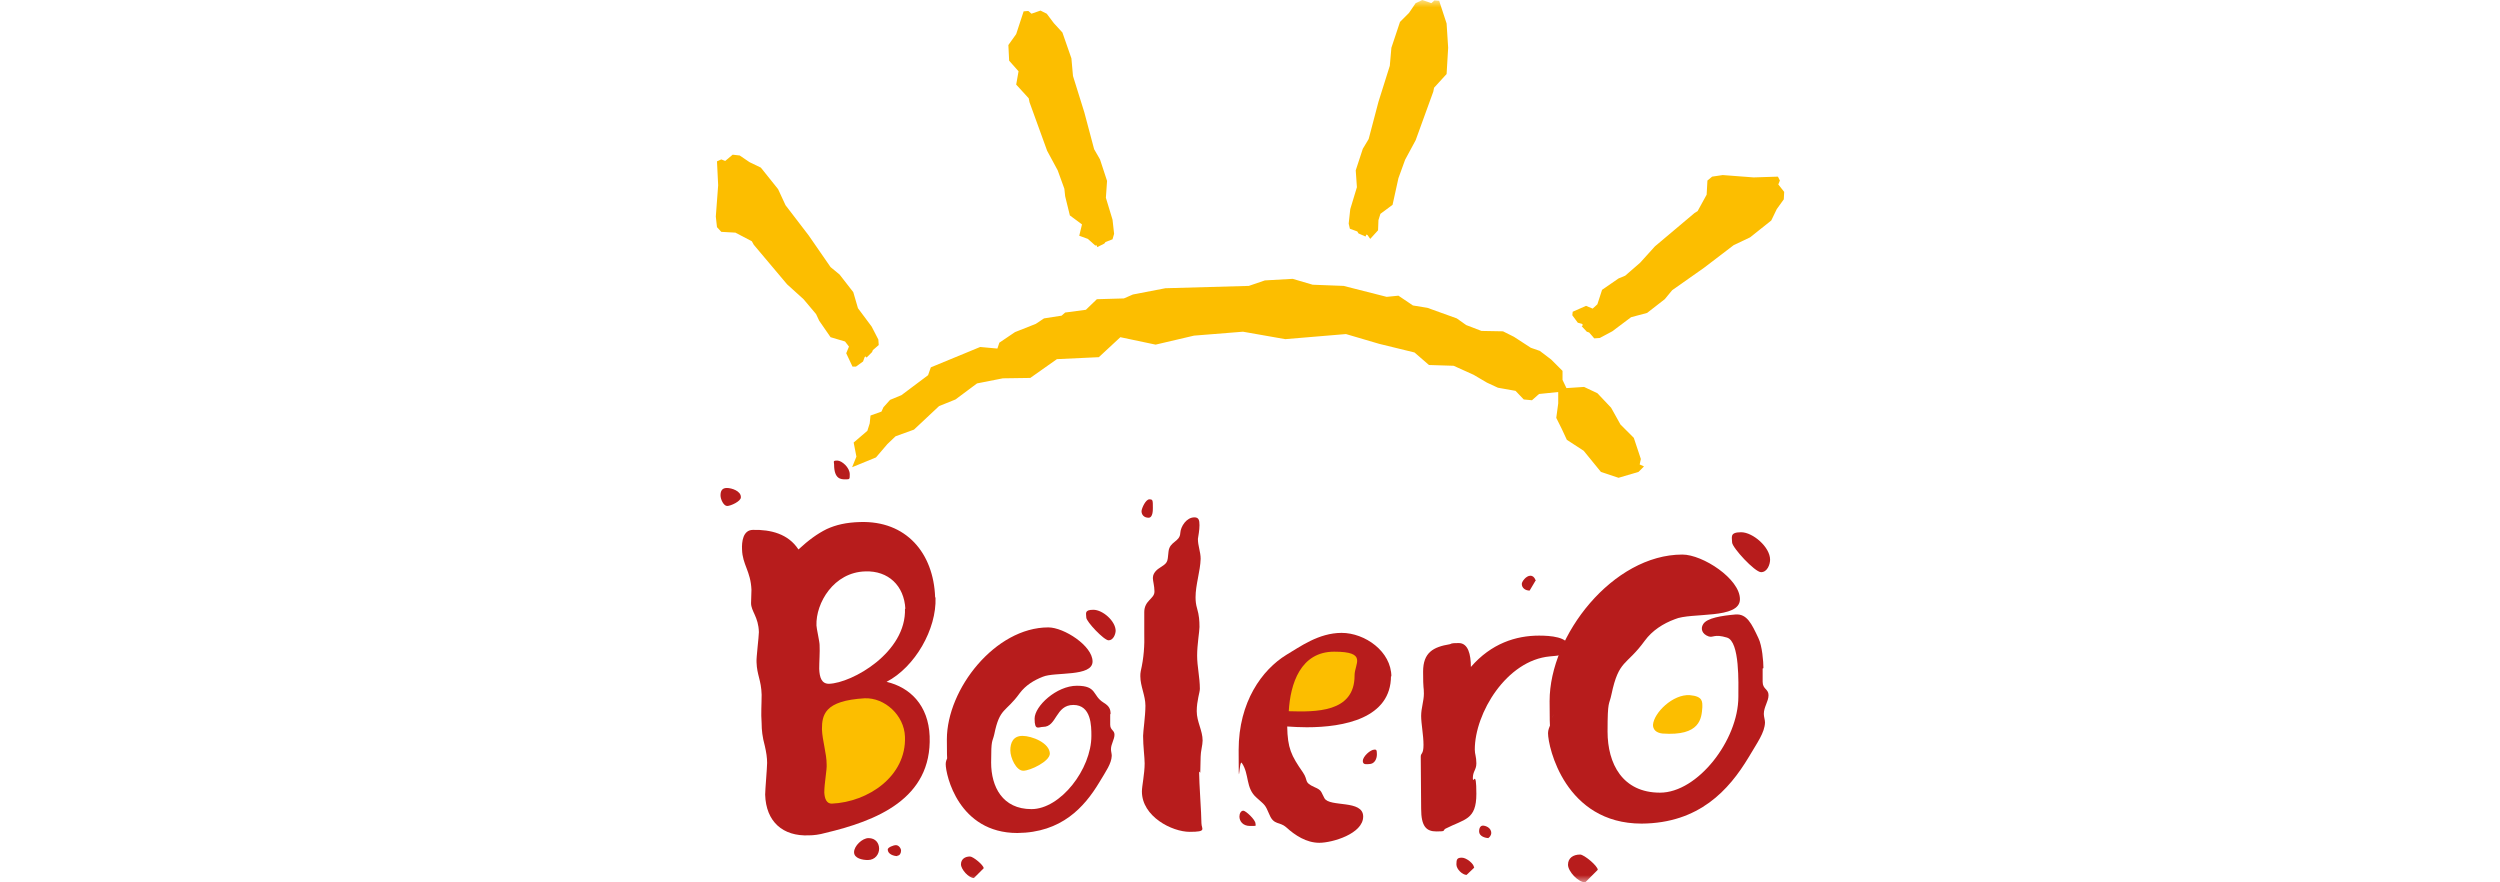 <?xml version="1.0" encoding="UTF-8"?> <svg xmlns="http://www.w3.org/2000/svg" width="170" height="60" viewBox="0 0 170 60" fill="none"><mask id="mask0_6_999" style="mask-type:alpha" maskUnits="userSpaceOnUse" x="0" y="0" width="170" height="60"><rect width="170" height="60" fill="white"></rect></mask><g mask="url(#mask0_6_999)"><path d="M59.061 56.991C58.635 56.991 58.076 57.523 58.076 57.949C58.076 58.376 58.662 58.482 59.008 58.482C59.514 58.482 59.78 58.083 59.78 57.71C59.78 57.337 59.541 56.991 59.061 56.991Z" fill="#B71C1C"></path><path d="M57.783 32.25C57.783 31.797 57.25 31.318 56.931 31.318C56.611 31.318 56.718 31.398 56.718 31.584C56.718 32.596 57.197 32.596 57.49 32.596C57.783 32.596 57.783 32.596 57.783 32.25Z" fill="#B71C1C"></path><path d="M50.379 33.795C50.379 33.395 49.767 33.182 49.421 33.182C49.075 33.182 48.995 33.422 48.995 33.688C48.995 33.955 49.208 34.407 49.447 34.407C49.687 34.407 50.379 34.088 50.379 33.822" fill="#B71C1C"></path><path d="M61.005 58.189C61.192 58.189 61.272 58.003 61.272 57.843C61.272 57.683 61.112 57.47 60.925 57.47C60.739 57.47 60.366 57.63 60.366 57.763C60.366 58.083 60.766 58.216 61.032 58.216" fill="#B71C1C"></path><path d="M66.891 59.041C66.891 58.828 66.172 58.242 65.959 58.242C65.612 58.242 65.346 58.429 65.346 58.775C65.346 59.121 65.879 59.707 66.225 59.707L66.891 59.041Z" fill="#B71C1C"></path><path d="M75.519 48.549C75.519 48.229 75.439 48.016 75.04 47.776C74.267 47.297 74.614 46.631 73.229 46.631C71.844 46.631 70.353 48.016 70.353 48.868C70.353 49.72 70.619 49.427 70.939 49.427C71.871 49.427 71.764 47.936 72.989 47.936C74.214 47.936 74.214 49.374 74.214 50.04C74.214 52.304 72.11 55.02 70.14 55.02C68.169 55.02 67.397 53.502 67.397 51.851C67.397 50.2 67.477 50.519 67.61 49.933C67.983 48.096 68.382 48.469 69.341 47.137C69.74 46.605 70.299 46.258 70.912 46.019C71.738 45.672 74.294 46.045 74.294 44.98C74.294 43.915 72.35 42.663 71.285 42.663C67.69 42.663 64.387 46.844 64.387 50.28C64.387 53.715 64.574 50.865 64.574 50.999C64.574 51.345 64.308 51.611 64.308 51.957C64.308 52.703 65.186 56.644 69.181 56.644C72.19 56.618 73.735 54.887 74.747 53.209C75.226 52.41 75.573 51.931 75.599 51.398C75.599 51.238 75.546 51.105 75.546 50.945C75.546 50.599 75.785 50.28 75.785 49.96C75.785 49.64 75.493 49.667 75.493 49.268V48.575L75.519 48.549Z" fill="#B71C1C"></path><path d="M75.865 42.903C75.865 42.237 74.987 41.465 74.347 41.465C73.708 41.465 73.868 41.731 73.868 41.997C73.868 42.264 75.067 43.542 75.386 43.542C75.706 43.542 75.865 43.116 75.865 42.876" fill="#B71C1C"></path><path d="M78.395 34.541C78.395 34.008 78.395 33.955 78.156 33.955C77.916 33.955 77.65 34.514 77.623 34.754C77.623 35.02 77.81 35.206 78.103 35.206C78.395 35.206 78.395 34.7 78.395 34.541ZM81.618 52.543C81.618 52.197 81.644 51.798 81.644 51.451C81.644 51.105 81.778 50.653 81.778 50.36C81.778 49.667 81.378 49.081 81.378 48.362C81.378 47.643 81.591 47.084 81.591 46.844C81.591 46.072 81.405 45.326 81.405 44.581C81.405 43.835 81.565 42.929 81.565 42.636C81.565 42.21 81.538 41.838 81.405 41.385C81.325 41.119 81.298 40.879 81.298 40.613C81.298 39.76 81.618 38.855 81.644 38.003C81.644 37.523 81.458 37.124 81.458 36.645C81.485 36.458 81.565 36.059 81.565 35.712C81.565 35.366 81.511 35.18 81.218 35.18C80.686 35.18 80.286 35.792 80.26 36.245C80.233 36.858 79.541 36.804 79.461 37.497C79.381 38.296 79.434 38.242 78.742 38.695C78.475 38.908 78.395 39.121 78.395 39.308C78.395 39.494 78.502 39.867 78.502 40.187V40.24C78.502 40.719 77.81 40.826 77.81 41.624V42.983C77.836 43.915 77.783 44.714 77.57 45.646C77.543 45.752 77.543 45.886 77.543 45.992C77.543 46.658 77.889 47.297 77.889 47.989C77.889 48.682 77.73 49.747 77.73 50.04C77.73 50.732 77.836 51.505 77.836 51.904C77.836 52.623 77.65 53.449 77.65 53.822C77.65 55.526 79.7 56.565 80.899 56.565C82.097 56.565 81.698 56.378 81.698 55.979C81.698 55.366 81.538 53.209 81.538 52.463" fill="#B71C1C"></path><path d="M85.373 56.005C85.373 55.739 84.707 55.127 84.547 55.127C84.388 55.127 84.281 55.313 84.281 55.526C84.281 55.819 84.494 56.165 85 56.165C85.506 56.165 85.373 56.165 85.373 56.005Z" fill="#B71C1C"></path><path d="M94.614 46.019C94.614 44.288 92.803 43.036 91.232 43.036C89.66 43.036 88.382 43.995 87.477 44.527C85.826 45.539 84.228 47.723 84.228 50.999C84.228 54.274 84.254 51.611 84.441 51.877C84.973 52.65 84.68 53.582 85.453 54.248C86.038 54.78 86.012 54.674 86.332 55.419C86.624 56.112 87.024 55.872 87.45 56.245C88.062 56.804 88.835 57.31 89.714 57.31C90.592 57.31 92.696 56.698 92.696 55.526C92.696 54.354 90.406 54.913 90.06 54.274C89.82 53.848 89.9 53.742 89.394 53.529C88.622 53.182 88.995 53.103 88.595 52.517C87.796 51.372 87.556 50.866 87.53 49.401C87.956 49.428 88.382 49.454 88.861 49.454C91.391 49.454 94.587 48.842 94.587 45.965" fill="#B71C1C"></path><path d="M92.111 45.939C92.111 48.469 89.447 48.415 87.636 48.362C87.743 46.498 88.435 44.314 90.726 44.314C93.016 44.314 92.111 45.14 92.111 45.912" fill="#FCBE00"></path><path d="M93.469 50.972C93.176 50.972 92.67 51.451 92.67 51.744C92.67 52.037 92.963 51.957 93.096 51.957C93.469 51.957 93.629 51.611 93.629 51.292C93.629 50.972 93.575 50.972 93.469 50.972Z" fill="#B71C1C"></path><path d="M100.233 58.988C100.233 58.748 99.727 58.322 99.407 58.322C99.088 58.322 99.035 58.429 99.035 58.775C99.035 59.121 99.461 59.494 99.727 59.494L100.26 58.988H100.233ZM101.218 56.964C101.272 56.964 101.405 56.804 101.405 56.645C101.405 56.245 100.952 56.139 100.845 56.139C100.739 56.139 100.579 56.218 100.579 56.538C100.579 56.858 100.979 56.991 101.245 56.991M104.414 39.441C104.334 39.228 104.201 39.148 104.068 39.148C103.775 39.148 103.482 39.547 103.482 39.707C103.482 40 103.748 40.16 104.015 40.16L104.441 39.441H104.414ZM106.678 44.021C106.678 43.302 105.399 43.222 104.654 43.222C103.083 43.222 101.405 43.755 100.02 45.353C100.02 44.501 99.834 43.728 99.194 43.728C98.555 43.728 98.742 43.782 98.582 43.808C97.463 43.995 96.771 44.367 96.771 45.672C96.771 46.977 96.824 46.658 96.824 47.164C96.824 47.67 96.638 48.149 96.638 48.682C96.638 49.214 96.798 49.987 96.798 50.653C96.798 51.318 96.611 51.185 96.611 51.451C96.611 52.597 96.638 53.795 96.638 54.993C96.638 56.192 96.984 56.538 97.676 56.538C98.369 56.538 98.076 56.485 98.289 56.352C99.594 55.686 100.393 55.766 100.393 53.981C100.393 52.197 100.153 53.395 100.153 52.916C100.153 52.437 100.393 52.357 100.393 51.904C100.393 51.451 100.286 51.292 100.286 50.972C100.286 48.495 102.443 44.9 105.399 44.634C105.905 44.581 106.678 44.581 106.678 44.021Z" fill="#B71C1C"></path><path d="M108.648 59.148C108.648 58.882 107.716 58.109 107.45 58.109C106.971 58.109 106.624 58.349 106.624 58.802C106.624 59.254 107.317 60 107.796 60L108.648 59.148ZM120.366 38.056C120.366 37.204 119.194 36.192 118.395 36.192C117.596 36.192 117.783 36.538 117.783 36.884C117.783 37.23 119.327 38.908 119.754 38.908C120.18 38.908 120.366 38.376 120.366 38.056ZM119.913 45.433C119.913 45.007 119.833 43.915 119.567 43.382C119.114 42.423 118.795 41.731 118.023 41.784C117.09 41.864 116.052 42.024 115.812 42.45C115.626 42.743 115.732 43.116 116.185 43.276C116.505 43.382 116.558 43.089 117.437 43.356C118.316 43.622 118.209 46.498 118.209 47.377C118.209 50.333 115.439 53.901 112.883 53.901C110.326 53.901 109.314 51.931 109.314 49.747C109.314 47.563 109.421 47.989 109.58 47.217C110.086 44.82 110.592 45.3 111.844 43.569C112.35 42.876 113.096 42.397 113.895 42.104C114.987 41.624 118.316 42.13 118.316 40.746C118.316 39.361 115.786 37.71 114.401 37.71C109.687 37.71 105.373 43.196 105.373 47.67C105.373 52.144 105.612 48.442 105.612 48.602C105.612 49.081 105.266 49.428 105.266 49.854C105.266 50.812 106.438 56.005 111.631 56.005C115.546 55.979 117.57 53.715 118.901 51.505C119.514 50.466 119.993 49.827 120.02 49.135C120.02 48.948 119.94 48.735 119.94 48.549C119.94 48.069 120.26 47.696 120.26 47.27C120.26 46.844 119.86 46.871 119.86 46.365V45.459L119.913 45.433Z" fill="#B71C1C"></path><path d="M114.907 47.27C113.762 47.191 112.457 48.469 112.403 49.294C112.403 49.587 112.59 49.827 113.043 49.88C115.626 50.067 115.706 48.842 115.759 48.096C115.759 47.723 115.812 47.35 114.907 47.27Z" fill="#FCBE00"></path><path d="M71.391 51.265C71.391 50.519 70.166 50.04 69.527 50.04C68.888 50.04 68.702 50.519 68.702 51.025C68.702 51.531 69.101 52.41 69.581 52.41C70.06 52.41 71.391 51.771 71.391 51.238" fill="#FCBE00"></path><path d="M61.538 41.385C61.644 44.367 57.943 46.445 56.371 46.498C55.865 46.498 55.732 46.072 55.706 45.486C55.706 44.953 55.759 44.367 55.732 43.861C55.732 43.622 55.519 42.716 55.519 42.53C55.466 41.012 56.691 38.908 58.848 38.855C60.393 38.802 61.485 39.813 61.565 41.411M63.589 40.612C63.482 37.603 61.618 35.393 58.475 35.499C57.543 35.526 56.851 35.686 56.212 35.979C55.572 36.298 54.987 36.724 54.294 37.364C53.602 36.298 52.403 36.005 51.205 36.032C50.513 36.032 50.433 36.858 50.459 37.364C50.486 38.402 51.045 38.828 51.099 40.106C51.099 40.266 51.072 40.879 51.072 41.012C51.072 41.571 51.578 41.944 51.604 42.983C51.604 43.302 51.418 44.74 51.445 45.033C51.471 45.912 51.764 46.232 51.791 47.244C51.791 47.909 51.738 48.469 51.791 49.188C51.791 49.64 51.844 50.12 52.004 50.706C52.11 51.158 52.164 51.531 52.164 51.877C52.164 52.197 52.031 53.715 52.031 54.035C52.084 55.872 53.229 56.884 55.013 56.804C55.333 56.804 55.732 56.751 56.105 56.644C59.594 55.819 63.375 54.328 63.216 50.066C63.136 47.963 61.884 46.738 60.286 46.365C62.23 45.353 63.695 42.77 63.615 40.639" fill="#B71C1C"></path><path d="M61.538 50.093C61.644 52.783 59.035 54.541 56.558 54.647C56.212 54.647 56.078 54.328 56.052 53.901C56.052 53.236 56.238 52.357 56.212 51.984C56.212 51.238 55.919 50.359 55.892 49.587C55.892 49.081 55.945 48.629 56.292 48.256C56.691 47.83 57.463 47.563 58.795 47.483C60.153 47.43 61.485 48.629 61.538 50.093Z" fill="#FCBE00"></path><path d="M49.314 10.945L49.048 10.839L48.755 10.972L48.835 12.597L48.675 14.727L48.755 15.446L49.048 15.766L50.007 15.819L51.125 16.405L51.258 16.645L53.522 19.334L54.641 20.346L55.493 21.358L55.706 21.811L56.478 22.929L57.463 23.222L57.73 23.569L57.543 24.021L57.969 24.927H58.209L58.688 24.581L58.795 24.288L58.848 24.234L58.928 24.314L59.301 23.941L59.354 23.808L59.754 23.462L59.727 23.089L59.274 22.21L58.342 20.959L58.023 19.867L57.091 18.668L56.478 18.162L54.987 16.005L53.416 13.955L52.91 12.863L51.738 11.398L50.965 11.025L50.3 10.573L49.82 10.519L49.314 10.945Z" fill="#FCBE00"></path><path d="M110.06 32.49L111.418 32.09L111.791 31.718L111.498 31.584L111.578 31.212L111.099 29.773L110.193 28.868L109.554 27.723L108.622 26.738L107.716 26.311L106.518 26.391L106.252 25.832V25.22L105.479 24.447L104.707 23.861L104.095 23.648L102.949 22.903L102.204 22.53L100.739 22.503L99.7 22.104L99.061 21.651L97.064 20.932L96.079 20.772L95.093 20.106L94.294 20.186L91.365 19.441L89.261 19.361L87.903 18.961L86.012 19.068L84.92 19.441L79.248 19.6L77.037 20.026L76.425 20.293L74.587 20.346L73.841 21.065L72.43 21.252L72.19 21.465L70.992 21.651L70.433 22.024L69.021 22.583L67.956 23.302L67.823 23.702L66.651 23.595L63.296 24.98L63.109 25.513L61.298 26.871L60.526 27.19L60.073 27.696L59.94 27.989L59.194 28.256L59.141 28.788L58.981 29.294L58.049 30.093L58.236 31.052L57.943 31.771L59.567 31.105L60.34 30.2L60.899 29.667L62.151 29.214L63.003 28.415L63.855 27.616L64.973 27.164L66.438 26.072L68.196 25.726L70.06 25.699L71.871 24.421L74.72 24.288L76.185 22.929L78.582 23.435L81.192 22.823L84.521 22.556L87.397 23.062L91.525 22.716L93.788 23.382L96.185 23.968L97.17 24.82L98.848 24.873L100.206 25.486L101.112 26.019L101.858 26.365L103.056 26.578L103.615 27.164L104.174 27.217L104.654 26.791L105.959 26.658V27.43L105.826 28.415L106.198 29.161L106.545 29.907L107.69 30.652L108.862 32.09L110.06 32.49Z" fill="#FCBE00"></path><path d="M69.607 0.772L69.101 2.317L68.569 3.063L68.622 4.128L69.261 4.847L69.101 5.752L69.953 6.684L70.007 6.951L71.205 10.253L71.924 11.585L72.377 12.836L72.43 13.342L72.75 14.647L73.575 15.26L73.389 16.032L73.975 16.245L74.481 16.698L74.561 16.671L74.614 16.804L75.093 16.564L75.173 16.458L75.652 16.272L75.759 15.899L75.652 14.94L75.2 13.449L75.28 12.303L74.8 10.839L74.401 10.146L73.735 7.643L72.963 5.166L72.856 3.968L72.244 2.21L71.658 1.571L71.178 0.932L70.752 0.719L70.14 0.932L69.927 0.746L69.607 0.772Z" fill="#FCBE00"></path><path d="M96.718 0L96.265 0.213L95.812 0.879L95.2 1.491L94.614 3.249L94.507 4.474L93.735 6.924L93.069 9.454L92.67 10.12L92.19 11.585L92.27 12.73L91.818 14.221L91.711 15.206L91.791 15.553L92.297 15.739L92.377 15.872L92.856 16.085L92.909 15.952L92.989 15.979L93.176 16.245L93.708 15.659L93.735 14.967L93.868 14.541L94.694 13.928L95.093 12.117L95.546 10.866L96.265 9.534L97.463 6.232L97.517 5.965L98.369 5.033L98.475 3.249L98.369 1.598L97.863 0.053L97.543 0.027L97.33 0.213L96.718 0Z" fill="#FCBE00"></path><path d="M116.425 12.011L116.105 12.277L116.052 13.236L115.439 14.354L115.226 14.487L112.537 16.751L111.525 17.869L110.513 18.748L110.06 18.935L108.941 19.707L108.622 20.692L108.302 20.985L107.85 20.799L106.944 21.198L106.917 21.438L107.29 21.944L107.583 22.024L107.636 22.104L107.557 22.184L107.903 22.557L108.063 22.61L108.409 23.009L108.782 22.983L109.634 22.53L110.912 21.571L112.004 21.278L113.202 20.346L113.708 19.734L115.865 18.216L117.889 16.671L119.008 16.139L120.446 14.993L120.819 14.221L121.298 13.555L121.325 13.049L120.925 12.543L121.032 12.277L120.899 12.011L119.248 12.064L117.144 11.904L116.425 12.011Z" fill="#FCBE00"></path></g></svg> 